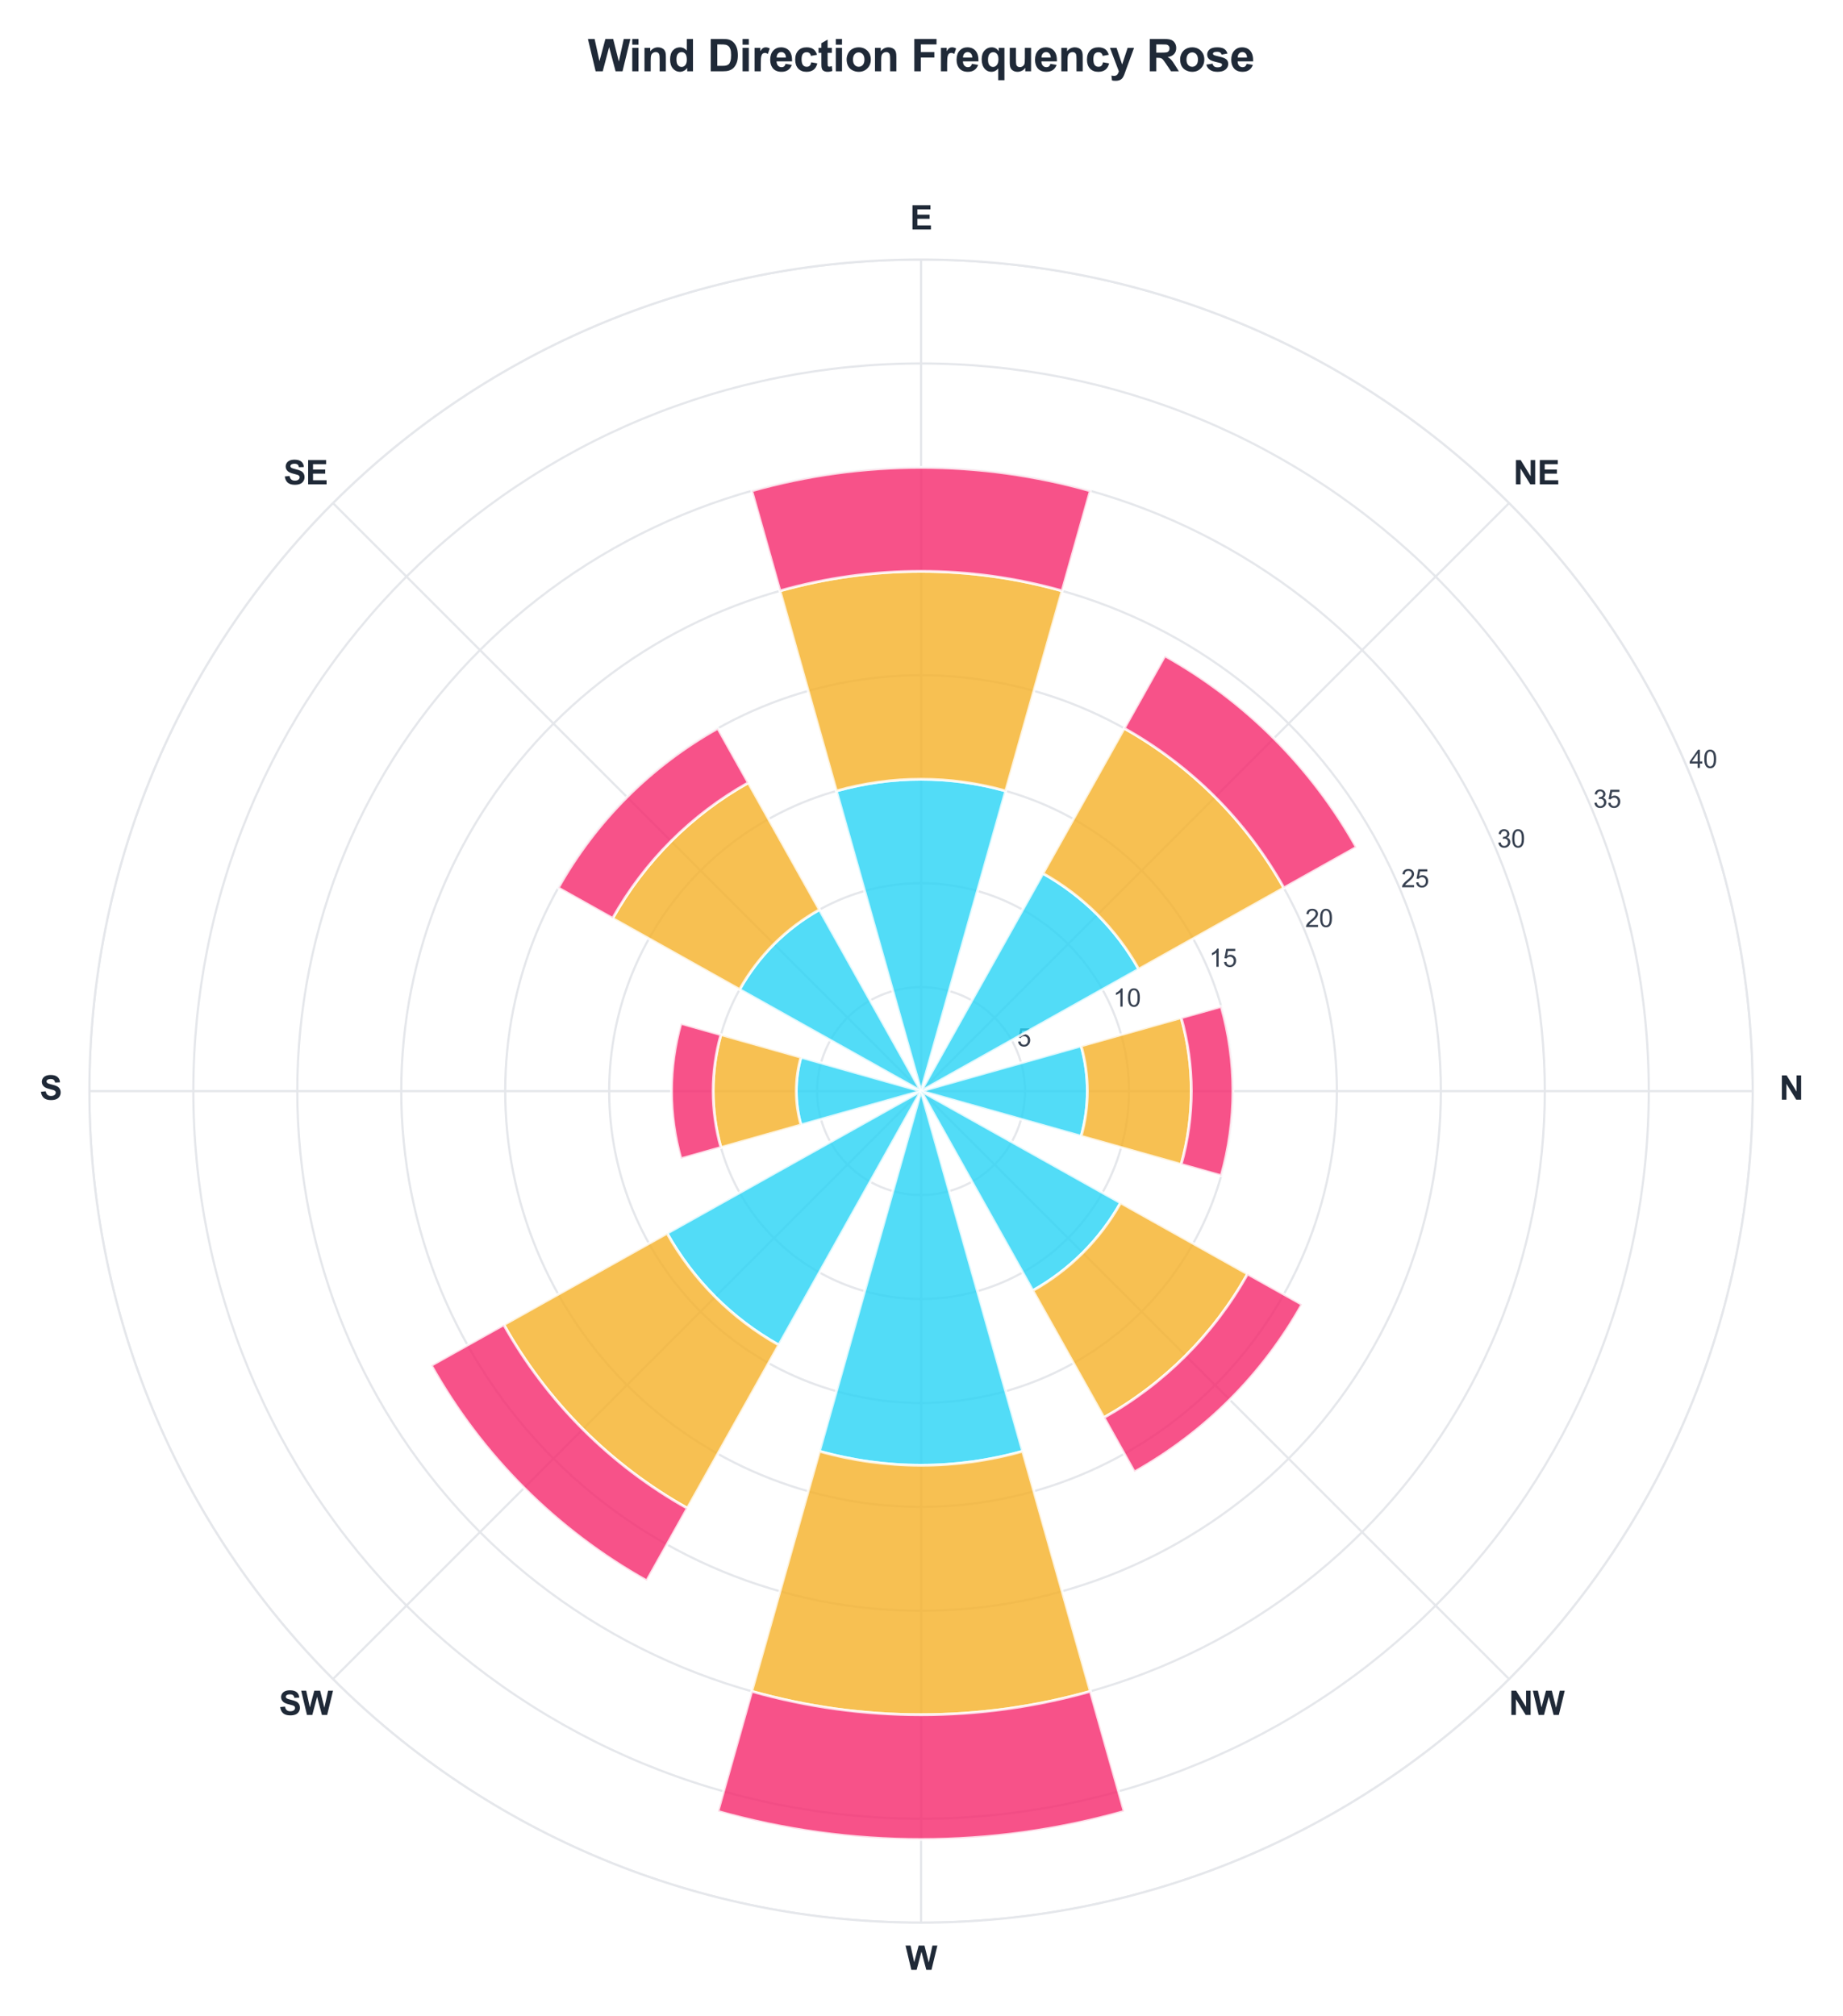 <?xml version="1.0" encoding="utf-8" standalone="no"?>
<!DOCTYPE svg PUBLIC "-//W3C//DTD SVG 1.1//EN"
  "http://www.w3.org/Graphics/SVG/1.1/DTD/svg11.dtd">
<svg xmlns:xlink="http://www.w3.org/1999/xlink" viewBox="0 0 668.162 731" xmlns="http://www.w3.org/2000/svg" version="1.1">
 <defs>
  <style type="text/css">*{stroke-linejoin: round; stroke-linecap: butt}</style>
 </defs>
 <g id="figure_1">
  <g id="patch_1">
   <path d="M 0 731 
L 668.162 731 
L 668.162 0 
L 0 0 
z
" style="fill: #ffffff"/>
  </g>
  <g id="axes_1">
   <g id="patch_2">
    <path d="M 635.429 395.608 
C 635.429 356.014 627.63 316.804 612.478 280.224 
C 597.325 243.643 575.115 210.403 547.118 182.406 
C 519.12 154.408 485.88 132.198 449.3 117.046 
C 412.719 101.894 373.51 94.095 333.916 94.095 
C 294.321 94.095 255.112 101.894 218.531 117.046 
C 181.951 132.198 148.711 154.408 120.713 182.406 
C 92.716 210.403 70.506 243.643 55.354 280.224 
C 40.201 316.804 32.402 356.014 32.402 395.608 
C 32.402 435.202 40.201 474.412 55.354 510.992 
C 70.506 547.573 92.716 580.813 120.713 608.81 
C 148.711 636.808 181.951 659.018 218.531 674.17 
C 255.112 689.322 294.321 697.121 333.916 697.121 
C 373.51 697.121 412.719 689.322 449.3 674.17 
C 485.88 659.018 519.12 636.808 547.118 608.81 
C 575.115 580.813 597.325 547.573 612.478 510.992 
C 627.63 474.412 635.429 435.202 635.429 395.608 
M 333.916 395.608 
C 333.916 395.608 333.916 395.608 333.916 395.608 
C 333.916 395.608 333.916 395.608 333.916 395.608 
C 333.916 395.608 333.916 395.608 333.916 395.608 
C 333.916 395.608 333.916 395.608 333.916 395.608 
C 333.916 395.608 333.916 395.608 333.916 395.608 
C 333.916 395.608 333.916 395.608 333.916 395.608 
C 333.916 395.608 333.916 395.608 333.916 395.608 
C 333.916 395.608 333.916 395.608 333.916 395.608 
C 333.916 395.608 333.916 395.608 333.916 395.608 
C 333.916 395.608 333.916 395.608 333.916 395.608 
C 333.916 395.608 333.916 395.608 333.916 395.608 
C 333.916 395.608 333.916 395.608 333.916 395.608 
C 333.916 395.608 333.916 395.608 333.916 395.608 
C 333.916 395.608 333.916 395.608 333.916 395.608 
C 333.916 395.608 333.916 395.608 333.916 395.608 
C 333.916 395.608 333.916 395.608 333.916 395.608 
z
" style="fill: #ffffff"/>
   </g>
   <g id="matplotlib.axis_1">
    <g id="xtick_1">
     <g id="line2d_1">
      <path d="M 333.916 395.608 
L 635.429 395.608 
" clip-path="url(#p33205dc2c7)" style="fill: none; stroke: #e5e7eb; stroke-width: 0.8; stroke-linecap: round"/>
     </g>
     <g id="text_1">
      <!-- N -->
      <g style="fill: #1f2937" transform="translate(645.096 398.719) scale(0.12 -0.12)">
       <defs>
        <path id="Arial-BoldMT-4e" d="M 475 0 
L 475 4581 
L 1375 4581 
L 3250 1522 
L 3250 4581 
L 4109 4581 
L 4109 0 
L 3181 0 
L 1334 2988 
L 1334 0 
L 475 0 
z
" transform="scale(0.016)"/>
       </defs>
       <use xlink:href="#Arial-BoldMT-4e"/>
      </g>
     </g>
    </g>
    <g id="xtick_2">
     <g id="line2d_2">
      <path d="M 333.916 395.608 
L 547.118 182.406 
" clip-path="url(#p33205dc2c7)" style="fill: none; stroke: #e5e7eb; stroke-width: 0.8; stroke-linecap: round"/>
     </g>
     <g id="text_2">
      <!-- NE -->
      <g style="fill: #1f2937" transform="translate(548.682 175.617) scale(0.12 -0.12)">
       <defs>
        <path id="Arial-BoldMT-45" d="M 466 0 
L 466 4581 
L 3863 4581 
L 3863 3806 
L 1391 3806 
L 1391 2791 
L 3691 2791 
L 3691 2019 
L 1391 2019 
L 1391 772 
L 3950 772 
L 3950 0 
L 466 0 
z
" transform="scale(0.016)"/>
       </defs>
       <use xlink:href="#Arial-BoldMT-4e"/>
       <use xlink:href="#Arial-BoldMT-45" transform="translate(72.217 0)"/>
      </g>
     </g>
    </g>
    <g id="xtick_3">
     <g id="line2d_3">
      <path d="M 333.916 395.608 
L 333.916 94.095 
" clip-path="url(#p33205dc2c7)" style="fill: none; stroke: #e5e7eb; stroke-width: 0.8; stroke-linecap: round"/>
     </g>
     <g id="text_3">
      <!-- E -->
      <g style="fill: #1f2937" transform="translate(329.913 83.205) scale(0.12 -0.12)">
       <use xlink:href="#Arial-BoldMT-45"/>
      </g>
     </g>
    </g>
    <g id="xtick_4">
     <g id="line2d_4">
      <path d="M 333.916 395.608 
L 120.713 182.406 
" clip-path="url(#p33205dc2c7)" style="fill: none; stroke: #e5e7eb; stroke-width: 0.8; stroke-linecap: round"/>
     </g>
     <g id="text_4">
      <!-- SE -->
      <g style="fill: #1f2937" transform="translate(102.81 175.617) scale(0.12 -0.12)">
       <defs>
        <path id="Arial-BoldMT-53" d="M 231 1491 
L 1131 1578 
Q 1213 1125 1461 912 
Q 1709 700 2131 700 
Q 2578 700 2804 889 
Q 3031 1078 3031 1331 
Q 3031 1494 2936 1608 
Q 2841 1722 2603 1806 
Q 2441 1863 1863 2006 
Q 1119 2191 819 2459 
Q 397 2838 397 3381 
Q 397 3731 595 4036 
Q 794 4341 1167 4500 
Q 1541 4659 2069 4659 
Q 2931 4659 3367 4281 
Q 3803 3903 3825 3272 
L 2900 3231 
Q 2841 3584 2645 3739 
Q 2450 3894 2059 3894 
Q 1656 3894 1428 3728 
Q 1281 3622 1281 3444 
Q 1281 3281 1419 3166 
Q 1594 3019 2269 2859 
Q 2944 2700 3267 2529 
Q 3591 2359 3773 2064 
Q 3956 1769 3956 1334 
Q 3956 941 3737 597 
Q 3519 253 3119 86 
Q 2719 -81 2122 -81 
Q 1253 -81 787 320 
Q 322 722 231 1491 
z
" transform="scale(0.016)"/>
       </defs>
       <use xlink:href="#Arial-BoldMT-53"/>
       <use xlink:href="#Arial-BoldMT-45" transform="translate(66.699 0)"/>
      </g>
     </g>
    </g>
    <g id="xtick_5">
     <g id="line2d_5">
      <path d="M 333.916 395.608 
L 32.402 395.608 
" clip-path="url(#p33205dc2c7)" style="fill: none; stroke: #e5e7eb; stroke-width: 0.8; stroke-linecap: round"/>
     </g>
     <g id="text_5">
      <!-- S -->
      <g style="fill: #1f2937" transform="translate(14.4 398.719) scale(0.12 -0.12)">
       <use xlink:href="#Arial-BoldMT-53"/>
      </g>
     </g>
    </g>
    <g id="xtick_6">
     <g id="line2d_6">
      <path d="M 333.916 395.608 
L 120.713 608.81 
" clip-path="url(#p33205dc2c7)" style="fill: none; stroke: #e5e7eb; stroke-width: 0.8; stroke-linecap: round"/>
     </g>
     <g id="text_6">
      <!-- SW -->
      <g style="fill: #1f2937" transform="translate(101.148 621.82) scale(0.12 -0.12)">
       <defs>
        <path id="Arial-BoldMT-57" d="M 1116 0 
L 22 4581 
L 969 4581 
L 1659 1434 
L 2497 4581 
L 3597 4581 
L 4400 1381 
L 5103 4581 
L 6034 4581 
L 4922 0 
L 3941 0 
L 3028 3425 
L 2119 0 
L 1116 0 
z
" transform="scale(0.016)"/>
       </defs>
       <use xlink:href="#Arial-BoldMT-53"/>
       <use xlink:href="#Arial-BoldMT-57" transform="translate(66.699 0)"/>
      </g>
     </g>
    </g>
    <g id="xtick_7">
     <g id="line2d_7">
      <path d="M 333.916 395.608 
L 333.916 697.121 
" clip-path="url(#p33205dc2c7)" style="fill: none; stroke: #e5e7eb; stroke-width: 0.8; stroke-linecap: round"/>
     </g>
     <g id="text_7">
      <!-- W -->
      <g style="fill: #1f2937" transform="translate(328.252 714.232) scale(0.12 -0.12)">
       <use xlink:href="#Arial-BoldMT-57"/>
      </g>
     </g>
    </g>
    <g id="xtick_8">
     <g id="line2d_8">
      <path d="M 333.916 395.608 
L 547.118 608.81 
" clip-path="url(#p33205dc2c7)" style="fill: none; stroke: #e5e7eb; stroke-width: 0.8; stroke-linecap: round"/>
     </g>
     <g id="text_8">
      <!-- NW -->
      <g style="fill: #1f2937" transform="translate(547.021 621.82) scale(0.12 -0.12)">
       <use xlink:href="#Arial-BoldMT-4e"/>
       <use xlink:href="#Arial-BoldMT-57" transform="translate(72.217 0)"/>
      </g>
     </g>
    </g>
   </g>
   <g id="matplotlib.axis_2">
    <g id="ytick_1">
     <g id="line2d_9">
      <path d="M 371.605 395.608 
C 371.605 390.659 370.63 385.758 368.736 381.185 
C 366.842 376.612 364.066 372.457 360.566 368.958 
C 357.066 365.458 352.911 362.682 348.339 360.788 
C 343.766 358.894 338.865 357.919 333.916 357.919 
C 328.966 357.919 324.065 358.894 319.493 360.788 
C 314.92 362.682 310.765 365.458 307.265 368.958 
C 303.766 372.457 300.989 376.612 299.095 381.185 
C 297.201 385.758 296.226 390.659 296.226 395.608 
C 296.226 400.557 297.201 405.458 299.095 410.031 
C 300.989 414.604 303.766 418.759 307.265 422.258 
C 310.765 425.758 314.92 428.534 319.493 430.428 
C 324.065 432.322 328.966 433.297 333.916 433.297 
C 338.865 433.297 343.766 432.322 348.339 430.428 
C 352.911 428.534 357.066 425.758 360.566 422.258 
C 364.066 418.759 366.842 414.604 368.736 410.031 
C 370.63 405.458 371.605 400.557 371.605 395.608 
" clip-path="url(#p33205dc2c7)" style="fill: none; stroke: #e5e7eb; stroke-width: 0.8; stroke-linecap: round"/>
     </g>
     <g id="text_9">
      <!-- 5 -->
      <g style="fill: #374151" transform="translate(368.736 379.396) scale(0.09 -0.09)">
       <defs>
        <path id="ArialMT-35" d="M 266 1200 
L 856 1250 
Q 922 819 1161 601 
Q 1400 384 1738 384 
Q 2144 384 2425 690 
Q 2706 997 2706 1503 
Q 2706 1984 2436 2262 
Q 2166 2541 1728 2541 
Q 1456 2541 1237 2417 
Q 1019 2294 894 2097 
L 366 2166 
L 809 4519 
L 3088 4519 
L 3088 3981 
L 1259 3981 
L 1013 2750 
Q 1425 3038 1878 3038 
Q 2478 3038 2890 2622 
Q 3303 2206 3303 1553 
Q 3303 931 2941 478 
Q 2500 -78 1738 -78 
Q 1113 -78 717 272 
Q 322 622 266 1200 
z
" transform="scale(0.016)"/>
       </defs>
       <use xlink:href="#ArialMT-35"/>
      </g>
     </g>
    </g>
    <g id="ytick_2">
     <g id="line2d_10">
      <path d="M 409.294 395.608 
C 409.294 385.709 407.344 375.907 403.556 366.762 
C 399.768 357.617 394.215 349.307 387.216 342.307 
C 380.217 335.308 371.907 329.756 362.762 325.968 
C 353.616 322.179 343.814 320.23 333.916 320.23 
C 324.017 320.23 314.215 322.179 305.07 325.968 
C 295.924 329.756 287.614 335.308 280.615 342.307 
C 273.616 349.307 268.063 357.617 264.275 366.762 
C 260.487 375.907 258.537 385.709 258.537 395.608 
C 258.537 405.507 260.487 415.309 264.275 424.454 
C 268.063 433.599 273.616 441.909 280.615 448.909 
C 287.614 455.908 295.924 461.46 305.07 465.249 
C 314.215 469.037 324.017 470.986 333.916 470.986 
C 343.814 470.986 353.616 469.037 362.762 465.249 
C 371.907 461.46 380.217 455.908 387.216 448.909 
C 394.215 441.909 399.768 433.599 403.556 424.454 
C 407.344 415.309 409.294 405.507 409.294 395.608 
" clip-path="url(#p33205dc2c7)" style="fill: none; stroke: #e5e7eb; stroke-width: 0.8; stroke-linecap: round"/>
     </g>
     <g id="text_10">
      <!-- 10 -->
      <g style="fill: #374151" transform="translate(403.556 364.973) scale(0.09 -0.09)">
       <defs>
        <path id="ArialMT-31" d="M 2384 0 
L 1822 0 
L 1822 3584 
Q 1619 3391 1289 3197 
Q 959 3003 697 2906 
L 697 3450 
Q 1169 3672 1522 3987 
Q 1875 4303 2022 4600 
L 2384 4600 
L 2384 0 
z
" transform="scale(0.016)"/>
        <path id="ArialMT-30" d="M 266 2259 
Q 266 3072 433 3567 
Q 600 4063 929 4331 
Q 1259 4600 1759 4600 
Q 2128 4600 2406 4451 
Q 2684 4303 2865 4023 
Q 3047 3744 3150 3342 
Q 3253 2941 3253 2259 
Q 3253 1453 3087 958 
Q 2922 463 2592 192 
Q 2263 -78 1759 -78 
Q 1097 -78 719 397 
Q 266 969 266 2259 
z
M 844 2259 
Q 844 1131 1108 757 
Q 1372 384 1759 384 
Q 2147 384 2411 759 
Q 2675 1134 2675 2259 
Q 2675 3391 2411 3762 
Q 2147 4134 1753 4134 
Q 1366 4134 1134 3806 
Q 844 3388 844 2259 
z
" transform="scale(0.016)"/>
       </defs>
       <use xlink:href="#ArialMT-31"/>
       <use xlink:href="#ArialMT-30" transform="translate(55.615 0)"/>
      </g>
     </g>
    </g>
    <g id="ytick_3">
     <g id="line2d_11">
      <path d="M 446.983 395.608 
C 446.983 380.76 444.058 366.057 438.376 352.339 
C 432.694 338.621 424.365 326.156 413.866 315.657 
C 403.367 305.158 390.902 296.829 377.185 291.147 
C 363.467 285.465 348.763 282.54 333.916 282.54 
C 319.068 282.54 304.364 285.465 290.646 291.147 
C 276.929 296.829 264.464 305.158 253.965 315.657 
C 243.466 326.156 235.137 338.621 229.455 352.339 
C 223.773 366.057 220.848 380.76 220.848 395.608 
C 220.848 410.456 223.773 425.159 229.455 438.877 
C 235.137 452.595 243.466 465.06 253.965 475.559 
C 264.464 486.058 276.929 494.387 290.646 500.069 
C 304.364 505.751 319.068 508.676 333.916 508.676 
C 348.763 508.676 363.467 505.751 377.185 500.069 
C 390.902 494.387 403.367 486.058 413.866 475.559 
C 424.365 465.06 432.694 452.595 438.376 438.877 
C 444.058 425.159 446.983 410.456 446.983 395.608 
" clip-path="url(#p33205dc2c7)" style="fill: none; stroke: #e5e7eb; stroke-width: 0.8; stroke-linecap: round"/>
     </g>
     <g id="text_11">
      <!-- 15 -->
      <g style="fill: #374151" transform="translate(438.376 350.55) scale(0.09 -0.09)">
       <use xlink:href="#ArialMT-31"/>
       <use xlink:href="#ArialMT-35" transform="translate(55.615 0)"/>
      </g>
     </g>
    </g>
    <g id="ytick_4">
     <g id="line2d_12">
      <path d="M 484.672 395.608 
C 484.672 375.811 480.773 356.206 473.197 337.916 
C 465.621 319.626 454.515 303.006 440.517 289.007 
C 426.518 275.008 409.898 263.903 391.608 256.327 
C 373.317 248.751 353.713 244.851 333.916 244.851 
C 314.118 244.851 294.514 248.751 276.223 256.327 
C 257.933 263.903 241.313 275.008 227.314 289.007 
C 213.316 303.006 202.211 319.626 194.635 337.916 
C 187.058 356.206 183.159 375.811 183.159 395.608 
C 183.159 415.405 187.058 435.01 194.635 453.3 
C 202.211 471.59 213.316 488.21 227.314 502.209 
C 241.313 516.208 257.933 527.313 276.223 534.889 
C 294.514 542.465 314.118 546.365 333.916 546.365 
C 353.713 546.365 373.317 542.465 391.608 534.889 
C 409.898 527.313 426.518 516.208 440.517 502.209 
C 454.515 488.21 465.621 471.59 473.197 453.3 
C 480.773 435.01 484.672 415.405 484.672 395.608 
" clip-path="url(#p33205dc2c7)" style="fill: none; stroke: #e5e7eb; stroke-width: 0.8; stroke-linecap: round"/>
     </g>
     <g id="text_12">
      <!-- 20 -->
      <g style="fill: #374151" transform="translate(473.197 336.127) scale(0.09 -0.09)">
       <defs>
        <path id="ArialMT-32" d="M 3222 541 
L 3222 0 
L 194 0 
Q 188 203 259 391 
Q 375 700 629 1000 
Q 884 1300 1366 1694 
Q 2113 2306 2375 2664 
Q 2638 3022 2638 3341 
Q 2638 3675 2398 3904 
Q 2159 4134 1775 4134 
Q 1369 4134 1125 3890 
Q 881 3647 878 3216 
L 300 3275 
Q 359 3922 746 4261 
Q 1134 4600 1788 4600 
Q 2447 4600 2831 4234 
Q 3216 3869 3216 3328 
Q 3216 3053 3103 2787 
Q 2991 2522 2730 2228 
Q 2469 1934 1863 1422 
Q 1356 997 1212 845 
Q 1069 694 975 541 
L 3222 541 
z
" transform="scale(0.016)"/>
       </defs>
       <use xlink:href="#ArialMT-32"/>
       <use xlink:href="#ArialMT-30" transform="translate(55.615 0)"/>
      </g>
     </g>
    </g>
    <g id="ytick_5">
     <g id="line2d_13">
      <path d="M 522.361 395.608 
C 522.361 370.862 517.487 346.356 508.017 323.493 
C 498.547 300.63 484.665 279.855 467.167 262.357 
C 449.669 244.858 428.893 230.977 406.031 221.507 
C 383.168 212.037 358.662 207.162 333.916 207.162 
C 309.169 207.162 284.663 212.037 261.8 221.507 
C 238.938 230.977 218.163 244.858 200.664 262.357 
C 183.166 279.855 169.284 300.63 159.814 323.493 
C 150.344 346.356 145.47 370.862 145.47 395.608 
C 145.47 420.354 150.344 444.86 159.814 467.723 
C 169.284 490.586 183.166 511.361 200.664 528.859 
C 218.163 546.358 238.938 560.239 261.8 569.709 
C 284.663 579.179 309.169 584.054 333.916 584.054 
C 358.662 584.054 383.168 579.179 406.031 569.709 
C 428.893 560.239 449.669 546.358 467.167 528.859 
C 484.665 511.361 498.547 490.586 508.017 467.723 
C 517.487 444.86 522.361 420.354 522.361 395.608 
" clip-path="url(#p33205dc2c7)" style="fill: none; stroke: #e5e7eb; stroke-width: 0.8; stroke-linecap: round"/>
     </g>
     <g id="text_13">
      <!-- 25 -->
      <g style="fill: #374151" transform="translate(508.017 321.704) scale(0.09 -0.09)">
       <use xlink:href="#ArialMT-32"/>
       <use xlink:href="#ArialMT-35" transform="translate(55.615 0)"/>
      </g>
     </g>
    </g>
    <g id="ytick_6">
     <g id="line2d_14">
      <path d="M 560.051 395.608 
C 560.051 365.912 554.201 336.505 542.837 309.07 
C 531.473 281.635 514.815 256.704 493.817 235.706 
C 472.819 214.708 447.889 198.051 420.454 186.686 
C 393.018 175.322 363.611 169.473 333.916 169.473 
C 304.22 169.473 274.813 175.322 247.377 186.686 
C 219.942 198.051 195.012 214.708 174.014 235.706 
C 153.016 256.704 136.358 281.635 124.994 309.07 
C 113.63 336.505 107.781 365.912 107.781 395.608 
C 107.781 425.304 113.63 454.711 124.994 482.146 
C 136.358 509.581 153.016 534.512 174.014 555.51 
C 195.012 576.508 219.942 593.165 247.377 604.53 
C 274.813 615.894 304.22 621.743 333.916 621.743 
C 363.611 621.743 393.018 615.894 420.454 604.53 
C 447.889 593.165 472.819 576.508 493.817 555.51 
C 514.815 534.512 531.473 509.581 542.837 482.146 
C 554.201 454.711 560.051 425.304 560.051 395.608 
" clip-path="url(#p33205dc2c7)" style="fill: none; stroke: #e5e7eb; stroke-width: 0.8; stroke-linecap: round"/>
     </g>
     <g id="text_14">
      <!-- 30 -->
      <g style="fill: #374151" transform="translate(542.837 307.281) scale(0.09 -0.09)">
       <defs>
        <path id="ArialMT-33" d="M 269 1209 
L 831 1284 
Q 928 806 1161 595 
Q 1394 384 1728 384 
Q 2125 384 2398 659 
Q 2672 934 2672 1341 
Q 2672 1728 2419 1979 
Q 2166 2231 1775 2231 
Q 1616 2231 1378 2169 
L 1441 2663 
Q 1497 2656 1531 2656 
Q 1891 2656 2178 2843 
Q 2466 3031 2466 3422 
Q 2466 3731 2256 3934 
Q 2047 4138 1716 4138 
Q 1388 4138 1169 3931 
Q 950 3725 888 3313 
L 325 3413 
Q 428 3978 793 4289 
Q 1159 4600 1703 4600 
Q 2078 4600 2393 4439 
Q 2709 4278 2876 4000 
Q 3044 3722 3044 3409 
Q 3044 3113 2884 2869 
Q 2725 2625 2413 2481 
Q 2819 2388 3044 2092 
Q 3269 1797 3269 1353 
Q 3269 753 2831 336 
Q 2394 -81 1725 -81 
Q 1122 -81 723 278 
Q 325 638 269 1209 
z
" transform="scale(0.016)"/>
       </defs>
       <use xlink:href="#ArialMT-33"/>
       <use xlink:href="#ArialMT-30" transform="translate(55.615 0)"/>
      </g>
     </g>
    </g>
    <g id="ytick_7">
     <g id="line2d_15">
      <path d="M 597.74 395.608 
C 597.74 360.963 590.915 326.655 577.657 294.647 
C 564.399 262.639 544.965 233.554 520.467 209.056 
C 495.97 184.558 466.885 165.124 434.877 151.866 
C 402.869 138.608 368.561 131.784 333.916 131.784 
C 299.27 131.784 264.962 138.608 232.954 151.866 
C 200.947 165.124 171.861 184.558 147.364 209.056 
C 122.866 233.554 103.432 262.639 90.174 294.647 
C 76.916 326.655 70.091 360.963 70.091 395.608 
C 70.091 430.253 76.916 464.561 90.174 496.569 
C 103.432 528.577 122.866 557.662 147.364 582.16 
C 171.861 606.658 200.947 626.092 232.954 639.35 
C 264.962 652.608 299.27 659.432 333.916 659.432 
C 368.561 659.432 402.869 652.608 434.877 639.35 
C 466.885 626.092 495.97 606.658 520.467 582.16 
C 544.965 557.662 564.399 528.577 577.657 496.569 
C 590.915 464.561 597.74 430.253 597.74 395.608 
" clip-path="url(#p33205dc2c7)" style="fill: none; stroke: #e5e7eb; stroke-width: 0.8; stroke-linecap: round"/>
     </g>
     <g id="text_15">
      <!-- 35 -->
      <g style="fill: #374151" transform="translate(577.657 292.858) scale(0.09 -0.09)">
       <use xlink:href="#ArialMT-33"/>
       <use xlink:href="#ArialMT-35" transform="translate(55.615 0)"/>
      </g>
     </g>
    </g>
    <g id="ytick_8">
     <g id="line2d_16">
      <path d="M 635.429 395.608 
C 635.429 356.014 627.63 316.804 612.478 280.224 
C 597.325 243.643 575.115 210.403 547.118 182.406 
C 519.12 154.408 485.88 132.198 449.3 117.046 
C 412.719 101.894 373.51 94.095 333.916 94.095 
C 294.321 94.095 255.112 101.894 218.531 117.046 
C 181.951 132.198 148.711 154.408 120.713 182.406 
C 92.716 210.403 70.506 243.643 55.354 280.224 
C 40.201 316.804 32.402 356.014 32.402 395.608 
C 32.402 435.202 40.201 474.412 55.354 510.992 
C 70.506 547.573 92.716 580.813 120.713 608.81 
C 148.711 636.808 181.951 659.018 218.531 674.17 
C 255.112 689.322 294.321 697.121 333.916 697.121 
C 373.51 697.121 412.719 689.322 449.3 674.17 
C 485.88 659.018 519.12 636.808 547.118 608.81 
C 575.115 580.813 597.325 547.573 612.478 510.992 
C 627.63 474.412 635.429 435.202 635.429 395.608 
" clip-path="url(#p33205dc2c7)" style="fill: none; stroke: #e5e7eb; stroke-width: 0.8; stroke-linecap: round"/>
     </g>
     <g id="text_16">
      <!-- 40 -->
      <g style="fill: #374151" transform="translate(612.478 278.435) scale(0.09 -0.09)">
       <defs>
        <path id="ArialMT-34" d="M 2069 0 
L 2069 1097 
L 81 1097 
L 81 1613 
L 2172 4581 
L 2631 4581 
L 2631 1613 
L 3250 1613 
L 3250 1097 
L 2631 1097 
L 2631 0 
L 2069 0 
z
M 2069 1613 
L 2069 3678 
L 634 1613 
L 2069 1613 
z
" transform="scale(0.016)"/>
       </defs>
       <use xlink:href="#ArialMT-34"/>
       <use xlink:href="#ArialMT-30" transform="translate(55.615 0)"/>
      </g>
     </g>
    </g>
   </g>
   <g id="patch_3">
    <path d="M 333.916 395.608 
C 333.916 395.608 333.916 395.608 333.916 395.608 
C 333.916 395.608 333.916 395.608 333.916 395.608 
L 391.954 379.239 
C 393.456 384.566 394.218 390.074 394.218 395.608 
C 394.218 401.142 393.456 406.65 391.954 411.977 
z
" clip-path="url(#p33205dc2c7)" style="fill: #27d3f5; opacity: 0.8; stroke: #ffffff; stroke-linejoin: miter"/>
   </g>
   <g id="patch_4">
    <path d="M 333.916 395.608 
C 333.916 395.608 333.916 395.608 333.916 395.608 
C 333.916 395.608 333.916 395.608 333.916 395.608 
L 378.113 316.687 
C 385.356 320.743 392.006 325.777 397.876 331.647 
C 403.746 337.517 408.78 344.167 412.836 351.41 
z
" clip-path="url(#p33205dc2c7)" style="fill: #27d3f5; opacity: 0.8; stroke: #ffffff; stroke-linejoin: miter"/>
   </g>
   <g id="patch_5">
    <path d="M 333.916 395.608 
C 333.916 395.608 333.916 395.608 333.916 395.608 
C 333.916 395.608 333.916 395.608 333.916 395.608 
L 303.224 286.786 
C 313.212 283.969 323.539 282.54 333.916 282.54 
C 344.292 282.54 354.62 283.969 364.607 286.786 
z
" clip-path="url(#p33205dc2c7)" style="fill: #27d3f5; opacity: 0.8; stroke: #ffffff; stroke-linejoin: miter"/>
   </g>
   <g id="patch_6">
    <path d="M 333.916 395.608 
C 333.916 395.608 333.916 395.608 333.916 395.608 
C 333.916 395.608 333.916 395.608 333.916 395.608 
L 268.148 358.777 
C 271.528 352.741 275.723 347.199 280.615 342.307 
C 285.507 337.416 291.048 333.221 297.084 329.841 
z
" clip-path="url(#p33205dc2c7)" style="fill: #27d3f5; opacity: 0.8; stroke: #ffffff; stroke-linejoin: miter"/>
   </g>
   <g id="patch_7">
    <path d="M 333.916 395.608 
C 333.916 395.608 333.916 395.608 333.916 395.608 
C 333.916 395.608 333.916 395.608 333.916 395.608 
L 290.387 407.884 
C 289.26 403.89 288.689 399.759 288.689 395.608 
C 288.689 391.457 289.26 387.326 290.387 383.332 
z
" clip-path="url(#p33205dc2c7)" style="fill: #27d3f5; opacity: 0.8; stroke: #ffffff; stroke-linejoin: miter"/>
   </g>
   <g id="patch_8">
    <path d="M 333.916 395.608 
C 333.916 395.608 333.916 395.608 333.916 395.608 
C 333.916 395.608 333.916 395.608 333.916 395.608 
L 282.352 487.682 
C 273.902 482.95 266.143 477.077 259.295 470.229 
C 252.447 463.381 246.574 455.622 241.841 447.172 
z
" clip-path="url(#p33205dc2c7)" style="fill: #27d3f5; opacity: 0.8; stroke: #ffffff; stroke-linejoin: miter"/>
   </g>
   <g id="patch_9">
    <path d="M 333.916 395.608 
C 333.916 395.608 333.916 395.608 333.916 395.608 
C 333.916 395.608 333.916 395.608 333.916 395.608 
L 370.745 526.195 
C 358.76 529.575 346.368 531.289 333.916 531.289 
C 321.464 531.289 309.071 529.575 297.086 526.195 
z
" clip-path="url(#p33205dc2c7)" style="fill: #27d3f5; opacity: 0.8; stroke: #ffffff; stroke-linejoin: miter"/>
   </g>
   <g id="patch_10">
    <path d="M 333.916 395.608 
C 333.916 395.608 333.916 395.608 333.916 395.608 
C 333.916 395.608 333.916 395.608 333.916 395.608 
L 406.26 436.123 
C 402.541 442.762 397.927 448.858 392.546 454.239 
C 387.165 459.619 381.069 464.234 374.43 467.952 
z
" clip-path="url(#p33205dc2c7)" style="fill: #27d3f5; opacity: 0.8; stroke: #ffffff; stroke-linejoin: miter"/>
   </g>
   <g id="patch_11">
    <path d="M 391.954 411.977 
C 393.456 406.65 394.218 401.142 394.218 395.608 
C 394.218 390.074 393.456 384.566 391.954 379.239 
L 428.228 369.009 
C 430.669 377.665 431.907 386.615 431.907 395.608 
C 431.907 404.601 430.669 413.552 428.228 422.207 
z
" clip-path="url(#p33205dc2c7)" style="fill: #f5b027; opacity: 0.8; stroke: #ffffff; stroke-linejoin: miter"/>
   </g>
   <g id="patch_12">
    <path d="M 412.836 351.41 
C 408.78 344.167 403.746 337.517 397.876 331.647 
C 392.006 325.777 385.356 320.743 378.113 316.687 
L 407.578 264.073 
C 419.65 270.834 430.733 279.224 440.517 289.007 
C 450.3 298.79 458.69 309.874 465.45 321.945 
z
" clip-path="url(#p33205dc2c7)" style="fill: #f5b027; opacity: 0.8; stroke: #ffffff; stroke-linejoin: miter"/>
   </g>
   <g id="patch_13">
    <path d="M 364.607 286.786 
C 354.62 283.969 344.292 282.54 333.916 282.54 
C 323.539 282.54 313.212 283.969 303.224 286.786 
L 282.764 214.237 
C 299.409 209.543 316.621 207.162 333.916 207.162 
C 351.21 207.162 368.422 209.543 385.067 214.237 
z
" clip-path="url(#p33205dc2c7)" style="fill: #f5b027; opacity: 0.8; stroke: #ffffff; stroke-linejoin: miter"/>
   </g>
   <g id="patch_14">
    <path d="M 297.084 329.841 
C 291.048 333.221 285.507 337.416 280.615 342.307 
C 275.723 347.199 271.528 352.741 268.148 358.777 
L 222.111 332.995 
C 227.857 322.734 234.989 313.313 243.305 304.997 
C 251.62 296.681 261.041 289.55 271.302 283.804 
z
" clip-path="url(#p33205dc2c7)" style="fill: #f5b027; opacity: 0.8; stroke: #ffffff; stroke-linejoin: miter"/>
   </g>
   <g id="patch_15">
    <path d="M 290.387 383.332 
C 289.26 387.326 288.689 391.457 288.689 395.608 
C 288.689 399.759 289.26 403.89 290.387 407.884 
L 261.367 416.069 
C 259.49 409.411 258.537 402.526 258.537 395.608 
C 258.537 388.69 259.49 381.805 261.367 375.147 
z
" clip-path="url(#p33205dc2c7)" style="fill: #f5b027; opacity: 0.8; stroke: #ffffff; stroke-linejoin: miter"/>
   </g>
   <g id="patch_16">
    <path d="M 241.841 447.172 
C 246.574 455.622 252.447 463.381 259.295 470.229 
C 266.143 477.077 273.902 482.95 282.352 487.682 
L 249.203 546.873 
C 235.321 539.098 222.575 529.45 211.324 518.199 
C 200.074 506.949 190.425 494.203 182.651 480.32 
z
" clip-path="url(#p33205dc2c7)" style="fill: #f5b027; opacity: 0.8; stroke: #ffffff; stroke-linejoin: miter"/>
   </g>
   <g id="patch_17">
    <path d="M 297.086 526.195 
C 309.071 529.575 321.464 531.289 333.916 531.289 
C 346.368 531.289 358.76 529.575 370.745 526.195 
L 395.298 613.253 
C 375.324 618.886 354.669 621.743 333.916 621.743 
C 313.162 621.743 292.507 618.886 272.533 613.253 
z
" clip-path="url(#p33205dc2c7)" style="fill: #f5b027; opacity: 0.8; stroke: #ffffff; stroke-linejoin: miter"/>
   </g>
   <g id="patch_18">
    <path d="M 374.43 467.952 
C 381.069 464.234 387.165 459.619 392.546 454.239 
C 397.927 448.858 402.541 442.762 406.26 436.123 
L 452.297 461.905 
C 446.212 472.769 438.661 482.744 429.857 491.549 
C 421.052 500.354 411.076 507.905 400.212 513.989 
z
" clip-path="url(#p33205dc2c7)" style="fill: #f5b027; opacity: 0.8; stroke: #ffffff; stroke-linejoin: miter"/>
   </g>
   <g id="patch_19">
    <path d="M 428.228 422.207 
C 430.669 413.552 431.907 404.601 431.907 395.608 
C 431.907 386.615 430.669 377.665 428.228 369.009 
L 442.738 364.917 
C 445.555 374.904 446.983 385.231 446.983 395.608 
C 446.983 405.985 445.555 416.312 442.738 426.299 
z
" clip-path="url(#p33205dc2c7)" style="fill: #f5276c; opacity: 0.8; stroke: #ffffff; stroke-linejoin: miter"/>
   </g>
   <g id="patch_20">
    <path d="M 465.45 321.945 
C 458.69 309.874 450.3 298.79 440.517 289.007 
C 430.733 279.224 419.65 270.834 407.578 264.073 
L 422.311 237.766 
C 436.797 245.879 450.097 255.947 461.837 267.687 
C 473.577 279.427 483.645 292.727 491.757 307.213 
z
" clip-path="url(#p33205dc2c7)" style="fill: #f5276c; opacity: 0.8; stroke: #ffffff; stroke-linejoin: miter"/>
   </g>
   <g id="patch_21">
    <path d="M 385.067 214.237 
C 368.422 209.543 351.21 207.162 333.916 207.162 
C 316.621 207.162 299.409 209.543 282.764 214.237 
L 272.533 177.963 
C 292.507 172.33 313.162 169.473 333.916 169.473 
C 354.669 169.473 375.324 172.33 395.298 177.963 
z
" clip-path="url(#p33205dc2c7)" style="fill: #f5276c; opacity: 0.8; stroke: #ffffff; stroke-linejoin: miter"/>
   </g>
   <g id="patch_22">
    <path d="M 271.302 283.804 
C 261.041 289.55 251.62 296.681 243.305 304.997 
C 234.989 313.313 227.857 322.734 222.111 332.995 
L 202.381 321.945 
C 209.141 309.874 217.531 298.79 227.314 289.007 
C 237.098 279.224 248.181 270.834 260.253 264.073 
z
" clip-path="url(#p33205dc2c7)" style="fill: #f5276c; opacity: 0.8; stroke: #ffffff; stroke-linejoin: miter"/>
   </g>
   <g id="patch_23">
    <path d="M 261.367 375.147 
C 259.49 381.805 258.537 388.69 258.537 395.608 
C 258.537 402.526 259.49 409.411 261.367 416.069 
L 246.858 420.161 
C 244.604 412.171 243.462 403.909 243.462 395.608 
C 243.462 387.307 244.604 379.045 246.858 371.055 
z
" clip-path="url(#p33205dc2c7)" style="fill: #f5276c; opacity: 0.8; stroke: #ffffff; stroke-linejoin: miter"/>
   </g>
   <g id="patch_24">
    <path d="M 182.651 480.32 
C 190.425 494.203 200.074 506.949 211.324 518.199 
C 222.575 529.45 235.321 539.098 249.203 546.873 
L 234.471 573.18 
C 218.174 564.053 203.211 552.727 190.004 539.519 
C 176.797 526.312 165.47 511.349 156.344 495.053 
z
" clip-path="url(#p33205dc2c7)" style="fill: #f5276c; opacity: 0.8; stroke: #ffffff; stroke-linejoin: miter"/>
   </g>
   <g id="patch_25">
    <path d="M 272.533 613.253 
C 292.507 618.886 313.162 621.743 333.916 621.743 
C 354.669 621.743 375.324 618.886 395.298 613.253 
L 407.574 656.782 
C 383.605 663.542 358.819 666.97 333.916 666.97 
C 309.012 666.97 284.226 663.542 260.257 656.782 
z
" clip-path="url(#p33205dc2c7)" style="fill: #f5276c; opacity: 0.8; stroke: #ffffff; stroke-linejoin: miter"/>
   </g>
   <g id="patch_26">
    <path d="M 400.212 513.989 
C 411.076 507.905 421.052 500.354 429.857 491.549 
C 438.661 482.744 446.212 472.769 452.297 461.905 
L 472.027 472.954 
C 464.929 485.629 456.119 497.267 445.847 507.539 
C 435.574 517.811 423.937 526.621 411.262 533.719 
z
" clip-path="url(#p33205dc2c7)" style="fill: #f5276c; opacity: 0.8; stroke: #ffffff; stroke-linejoin: miter"/>
   </g>
   <g id="patch_27">
    <path d="M 635.429 395.608 
C 635.429 356.014 627.63 316.804 612.478 280.224 
C 597.325 243.643 575.115 210.403 547.118 182.406 
C 519.12 154.408 485.88 132.198 449.3 117.046 
C 412.719 101.894 373.51 94.095 333.916 94.095 
C 294.321 94.095 255.112 101.894 218.531 117.046 
C 181.951 132.198 148.711 154.408 120.713 182.406 
C 92.716 210.403 70.506 243.643 55.354 280.224 
C 40.201 316.804 32.402 356.014 32.402 395.608 
C 32.402 435.202 40.201 474.412 55.354 510.992 
C 70.506 547.573 92.716 580.813 120.713 608.81 
C 148.711 636.808 181.951 659.018 218.531 674.17 
C 255.112 689.322 294.321 697.121 333.916 697.121 
C 373.51 697.121 412.719 689.322 449.3 674.17 
C 485.88 659.018 519.12 636.808 547.118 608.81 
C 575.115 580.813 597.325 547.573 612.478 510.992 
C 627.63 474.412 635.429 435.202 635.429 395.608 
" style="fill: none; stroke: #e5e7eb; stroke-width: 0.8; stroke-linejoin: miter; stroke-linecap: square"/>
   </g>
   <g id="text_17">
    <!-- Wind Direction Frequency Rose -->
    <g style="fill: #1f2937" transform="translate(213.087 25.852) scale(0.16 -0.16)">
     <defs>
      <path id="Arial-BoldMT-69" d="M 459 3769 
L 459 4581 
L 1338 4581 
L 1338 3769 
L 459 3769 
z
M 459 0 
L 459 3319 
L 1338 3319 
L 1338 0 
L 459 0 
z
" transform="scale(0.016)"/>
      <path id="Arial-BoldMT-6e" d="M 3478 0 
L 2600 0 
L 2600 1694 
Q 2600 2231 2544 2389 
Q 2488 2547 2361 2634 
Q 2234 2722 2056 2722 
Q 1828 2722 1647 2597 
Q 1466 2472 1398 2265 
Q 1331 2059 1331 1503 
L 1331 0 
L 453 0 
L 453 3319 
L 1269 3319 
L 1269 2831 
Q 1703 3394 2363 3394 
Q 2653 3394 2893 3289 
Q 3134 3184 3257 3021 
Q 3381 2859 3429 2653 
Q 3478 2447 3478 2063 
L 3478 0 
z
" transform="scale(0.016)"/>
      <path id="Arial-BoldMT-64" d="M 3503 0 
L 2688 0 
L 2688 488 
Q 2484 203 2207 64 
Q 1931 -75 1650 -75 
Q 1078 -75 670 386 
Q 263 847 263 1672 
Q 263 2516 659 2955 
Q 1056 3394 1663 3394 
Q 2219 3394 2625 2931 
L 2625 4581 
L 3503 4581 
L 3503 0 
z
M 1159 1731 
Q 1159 1200 1306 963 
Q 1519 619 1900 619 
Q 2203 619 2415 876 
Q 2628 1134 2628 1647 
Q 2628 2219 2422 2470 
Q 2216 2722 1894 2722 
Q 1581 2722 1370 2473 
Q 1159 2225 1159 1731 
z
" transform="scale(0.016)"/>
      <path id="Arial-BoldMT-20" transform="scale(0.016)"/>
      <path id="Arial-BoldMT-44" d="M 463 4581 
L 2153 4581 
Q 2725 4581 3025 4494 
Q 3428 4375 3715 4072 
Q 4003 3769 4153 3330 
Q 4303 2891 4303 2247 
Q 4303 1681 4163 1272 
Q 3991 772 3672 463 
Q 3431 228 3022 97 
Q 2716 0 2203 0 
L 463 0 
L 463 4581 
z
M 1388 3806 
L 1388 772 
L 2078 772 
Q 2466 772 2638 816 
Q 2863 872 3011 1006 
Q 3159 1141 3253 1448 
Q 3347 1756 3347 2288 
Q 3347 2819 3253 3103 
Q 3159 3388 2990 3547 
Q 2822 3706 2563 3763 
Q 2369 3806 1803 3806 
L 1388 3806 
z
" transform="scale(0.016)"/>
      <path id="Arial-BoldMT-72" d="M 1300 0 
L 422 0 
L 422 3319 
L 1238 3319 
L 1238 2847 
Q 1447 3181 1614 3287 
Q 1781 3394 1994 3394 
Q 2294 3394 2572 3228 
L 2300 2463 
Q 2078 2606 1888 2606 
Q 1703 2606 1575 2504 
Q 1447 2403 1373 2137 
Q 1300 1872 1300 1025 
L 1300 0 
z
" transform="scale(0.016)"/>
      <path id="Arial-BoldMT-65" d="M 2381 1056 
L 3256 909 
Q 3088 428 2723 176 
Q 2359 -75 1813 -75 
Q 947 -75 531 491 
Q 203 944 203 1634 
Q 203 2459 634 2926 
Q 1066 3394 1725 3394 
Q 2466 3394 2894 2905 
Q 3322 2416 3303 1406 
L 1103 1406 
Q 1113 1016 1316 798 
Q 1519 581 1822 581 
Q 2028 581 2168 693 
Q 2309 806 2381 1056 
z
M 2431 1944 
Q 2422 2325 2234 2523 
Q 2047 2722 1778 2722 
Q 1491 2722 1303 2513 
Q 1116 2303 1119 1944 
L 2431 1944 
z
" transform="scale(0.016)"/>
      <path id="Arial-BoldMT-63" d="M 3353 2338 
L 2488 2181 
Q 2444 2441 2289 2572 
Q 2134 2703 1888 2703 
Q 1559 2703 1364 2476 
Q 1169 2250 1169 1719 
Q 1169 1128 1367 884 
Q 1566 641 1900 641 
Q 2150 641 2309 783 
Q 2469 925 2534 1272 
L 3397 1125 
Q 3263 531 2881 228 
Q 2500 -75 1859 -75 
Q 1131 -75 698 384 
Q 266 844 266 1656 
Q 266 2478 700 2936 
Q 1134 3394 1875 3394 
Q 2481 3394 2839 3133 
Q 3197 2872 3353 2338 
z
" transform="scale(0.016)"/>
      <path id="Arial-BoldMT-74" d="M 1981 3319 
L 1981 2619 
L 1381 2619 
L 1381 1281 
Q 1381 875 1398 808 
Q 1416 741 1477 697 
Q 1538 653 1625 653 
Q 1747 653 1978 738 
L 2053 56 
Q 1747 -75 1359 -75 
Q 1122 -75 931 4 
Q 741 84 652 211 
Q 563 338 528 553 
Q 500 706 500 1172 
L 500 2619 
L 97 2619 
L 97 3319 
L 500 3319 
L 500 3978 
L 1381 4491 
L 1381 3319 
L 1981 3319 
z
" transform="scale(0.016)"/>
      <path id="Arial-BoldMT-6f" d="M 256 1706 
Q 256 2144 472 2553 
Q 688 2963 1083 3178 
Q 1478 3394 1966 3394 
Q 2719 3394 3200 2905 
Q 3681 2416 3681 1669 
Q 3681 916 3195 420 
Q 2709 -75 1972 -75 
Q 1516 -75 1102 131 
Q 688 338 472 736 
Q 256 1134 256 1706 
z
M 1156 1659 
Q 1156 1166 1390 903 
Q 1625 641 1969 641 
Q 2313 641 2545 903 
Q 2778 1166 2778 1666 
Q 2778 2153 2545 2415 
Q 2313 2678 1969 2678 
Q 1625 2678 1390 2415 
Q 1156 2153 1156 1659 
z
" transform="scale(0.016)"/>
      <path id="Arial-BoldMT-46" d="M 472 0 
L 472 4581 
L 3613 4581 
L 3613 3806 
L 1397 3806 
L 1397 2722 
L 3309 2722 
L 3309 1947 
L 1397 1947 
L 1397 0 
L 472 0 
z
" transform="scale(0.016)"/>
      <path id="Arial-BoldMT-71" d="M 2628 -1263 
L 2628 406 
Q 2456 184 2200 54 
Q 1944 -75 1647 -75 
Q 1081 -75 716 350 
Q 284 847 284 1697 
Q 284 2497 689 2945 
Q 1094 3394 1694 3394 
Q 2025 3394 2267 3253 
Q 2509 3113 2697 2828 
L 2697 3319 
L 3506 3319 
L 3506 -1263 
L 2628 -1263 
z
M 2656 1700 
Q 2656 2209 2448 2457 
Q 2241 2706 1928 2706 
Q 1609 2706 1395 2453 
Q 1181 2200 1181 1650 
Q 1181 1103 1387 861 
Q 1594 619 1897 619 
Q 2200 619 2428 891 
Q 2656 1163 2656 1700 
z
" transform="scale(0.016)"/>
      <path id="Arial-BoldMT-75" d="M 2644 0 
L 2644 497 
Q 2463 231 2167 78 
Q 1872 -75 1544 -75 
Q 1209 -75 943 72 
Q 678 219 559 484 
Q 441 750 441 1219 
L 441 3319 
L 1319 3319 
L 1319 1794 
Q 1319 1094 1367 936 
Q 1416 778 1544 686 
Q 1672 594 1869 594 
Q 2094 594 2272 717 
Q 2450 841 2515 1023 
Q 2581 1206 2581 1919 
L 2581 3319 
L 3459 3319 
L 3459 0 
L 2644 0 
z
" transform="scale(0.016)"/>
      <path id="Arial-BoldMT-79" d="M 44 3319 
L 978 3319 
L 1772 963 
L 2547 3319 
L 3456 3319 
L 2284 125 
L 2075 -453 
Q 1959 -744 1854 -897 
Q 1750 -1050 1614 -1145 
Q 1478 -1241 1279 -1294 
Q 1081 -1347 831 -1347 
Q 578 -1347 334 -1294 
L 256 -606 
Q 463 -647 628 -647 
Q 934 -647 1081 -467 
Q 1228 -288 1306 -9 
L 44 3319 
z
" transform="scale(0.016)"/>
      <path id="Arial-BoldMT-52" d="M 469 0 
L 469 4581 
L 2416 4581 
Q 3150 4581 3483 4457 
Q 3816 4334 4016 4018 
Q 4216 3703 4216 3297 
Q 4216 2781 3912 2445 
Q 3609 2109 3006 2022 
Q 3306 1847 3501 1637 
Q 3697 1428 4028 894 
L 4588 0 
L 3481 0 
L 2813 997 
Q 2456 1531 2325 1670 
Q 2194 1809 2047 1861 
Q 1900 1913 1581 1913 
L 1394 1913 
L 1394 0 
L 469 0 
z
M 1394 2644 
L 2078 2644 
Q 2744 2644 2909 2700 
Q 3075 2756 3169 2893 
Q 3263 3031 3263 3238 
Q 3263 3469 3139 3611 
Q 3016 3753 2791 3791 
Q 2678 3806 2116 3806 
L 1394 3806 
L 1394 2644 
z
" transform="scale(0.016)"/>
      <path id="Arial-BoldMT-73" d="M 150 947 
L 1031 1081 
Q 1088 825 1259 692 
Q 1431 559 1741 559 
Q 2081 559 2253 684 
Q 2369 772 2369 919 
Q 2369 1019 2306 1084 
Q 2241 1147 2013 1200 
Q 950 1434 666 1628 
Q 272 1897 272 2375 
Q 272 2806 612 3100 
Q 953 3394 1669 3394 
Q 2350 3394 2681 3172 
Q 3013 2950 3138 2516 
L 2309 2363 
Q 2256 2556 2107 2659 
Q 1959 2763 1684 2763 
Q 1338 2763 1188 2666 
Q 1088 2597 1088 2488 
Q 1088 2394 1175 2328 
Q 1294 2241 1995 2081 
Q 2697 1922 2975 1691 
Q 3250 1456 3250 1038 
Q 3250 581 2869 253 
Q 2488 -75 1741 -75 
Q 1063 -75 667 200 
Q 272 475 150 947 
z
" transform="scale(0.016)"/>
     </defs>
     <use xlink:href="#Arial-BoldMT-57"/>
     <use xlink:href="#Arial-BoldMT-69" transform="translate(93.51 0)"/>
     <use xlink:href="#Arial-BoldMT-6e" transform="translate(121.293 0)"/>
     <use xlink:href="#Arial-BoldMT-64" transform="translate(182.377 0)"/>
     <use xlink:href="#Arial-BoldMT-20" transform="translate(243.461 0)"/>
     <use xlink:href="#Arial-BoldMT-44" transform="translate(271.244 0)"/>
     <use xlink:href="#Arial-BoldMT-69" transform="translate(343.461 0)"/>
     <use xlink:href="#Arial-BoldMT-72" transform="translate(371.244 0)"/>
     <use xlink:href="#Arial-BoldMT-65" transform="translate(410.16 0)"/>
     <use xlink:href="#Arial-BoldMT-63" transform="translate(465.775 0)"/>
     <use xlink:href="#Arial-BoldMT-74" transform="translate(521.391 0)"/>
     <use xlink:href="#Arial-BoldMT-69" transform="translate(554.691 0)"/>
     <use xlink:href="#Arial-BoldMT-6f" transform="translate(582.475 0)"/>
     <use xlink:href="#Arial-BoldMT-6e" transform="translate(643.559 0)"/>
     <use xlink:href="#Arial-BoldMT-20" transform="translate(704.643 0)"/>
     <use xlink:href="#Arial-BoldMT-46" transform="translate(732.426 0)"/>
     <use xlink:href="#Arial-BoldMT-72" transform="translate(793.51 0)"/>
     <use xlink:href="#Arial-BoldMT-65" transform="translate(832.426 0)"/>
     <use xlink:href="#Arial-BoldMT-71" transform="translate(888.041 0)"/>
     <use xlink:href="#Arial-BoldMT-75" transform="translate(949.125 0)"/>
     <use xlink:href="#Arial-BoldMT-65" transform="translate(1010.209 0)"/>
     <use xlink:href="#Arial-BoldMT-6e" transform="translate(1065.824 0)"/>
     <use xlink:href="#Arial-BoldMT-63" transform="translate(1126.908 0)"/>
     <use xlink:href="#Arial-BoldMT-79" transform="translate(1182.523 0)"/>
     <use xlink:href="#Arial-BoldMT-20" transform="translate(1238.139 0)"/>
     <use xlink:href="#Arial-BoldMT-52" transform="translate(1265.922 0)"/>
     <use xlink:href="#Arial-BoldMT-6f" transform="translate(1338.139 0)"/>
     <use xlink:href="#Arial-BoldMT-73" transform="translate(1399.223 0)"/>
     <use xlink:href="#Arial-BoldMT-65" transform="translate(1454.838 0)"/>
    </g>
   </g>
  </g>
 </g>
 <defs>
  <clipPath id="p33205dc2c7">
   <path d="M 635.429 395.608 
C 635.429 356.014 627.63 316.804 612.478 280.224 
C 597.325 243.643 575.115 210.403 547.118 182.406 
C 519.12 154.408 485.88 132.198 449.3 117.046 
C 412.719 101.894 373.51 94.095 333.916 94.095 
C 294.321 94.095 255.112 101.894 218.531 117.046 
C 181.951 132.198 148.711 154.408 120.713 182.406 
C 92.716 210.403 70.506 243.643 55.354 280.224 
C 40.201 316.804 32.402 356.014 32.402 395.608 
C 32.402 435.202 40.201 474.412 55.354 510.992 
C 70.506 547.573 92.716 580.813 120.713 608.81 
C 148.711 636.808 181.951 659.018 218.531 674.17 
C 255.112 689.322 294.321 697.121 333.916 697.121 
C 373.51 697.121 412.719 689.322 449.3 674.17 
C 485.88 659.018 519.12 636.808 547.118 608.81 
C 575.115 580.813 597.325 547.573 612.478 510.992 
C 627.63 474.412 635.429 435.202 635.429 395.608 
M 333.916 395.608 
C 333.916 395.608 333.916 395.608 333.916 395.608 
C 333.916 395.608 333.916 395.608 333.916 395.608 
C 333.916 395.608 333.916 395.608 333.916 395.608 
C 333.916 395.608 333.916 395.608 333.916 395.608 
C 333.916 395.608 333.916 395.608 333.916 395.608 
C 333.916 395.608 333.916 395.608 333.916 395.608 
C 333.916 395.608 333.916 395.608 333.916 395.608 
C 333.916 395.608 333.916 395.608 333.916 395.608 
C 333.916 395.608 333.916 395.608 333.916 395.608 
C 333.916 395.608 333.916 395.608 333.916 395.608 
C 333.916 395.608 333.916 395.608 333.916 395.608 
C 333.916 395.608 333.916 395.608 333.916 395.608 
C 333.916 395.608 333.916 395.608 333.916 395.608 
C 333.916 395.608 333.916 395.608 333.916 395.608 
C 333.916 395.608 333.916 395.608 333.916 395.608 
C 333.916 395.608 333.916 395.608 333.916 395.608 
z
"/>
  </clipPath>
 </defs>
</svg>
